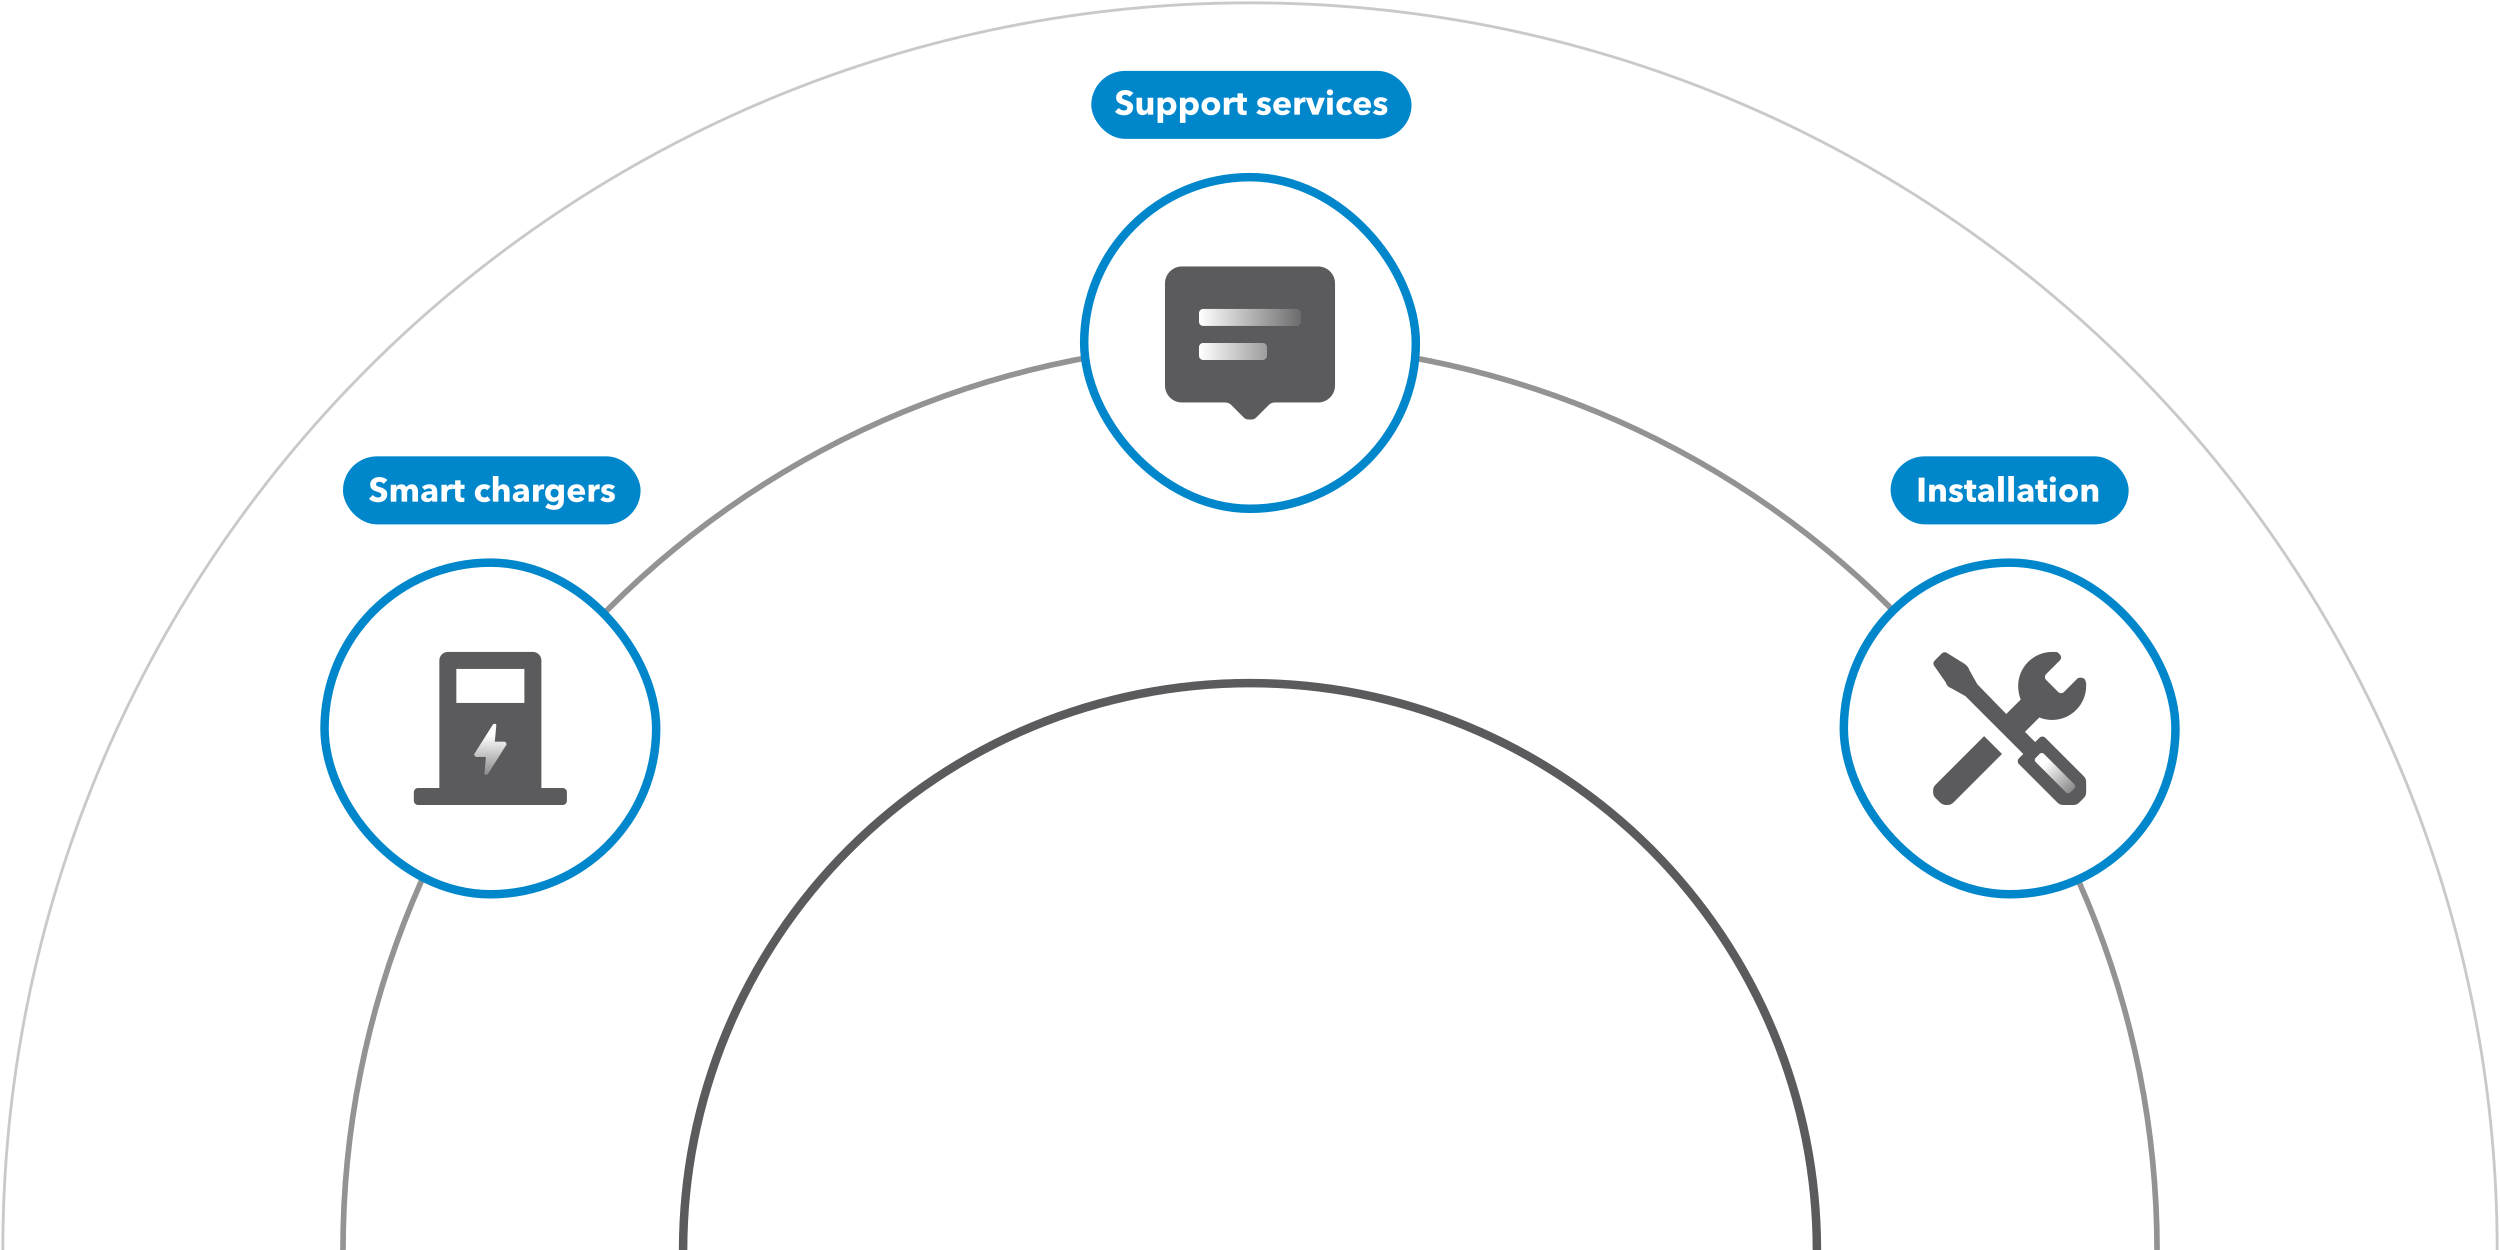 <svg width="882" height="441" viewBox="0 0 882 441" fill="none" xmlns="http://www.w3.org/2000/svg">
<path opacity="0.33" d="M881 441C881 383.218 869.619 326.003 847.507 272.619C825.395 219.236 792.985 170.731 752.127 129.873C711.269 89.015 662.764 56.605 609.381 34.493C555.997 12.381 498.782 1 441 1C383.218 1 326.003 12.381 272.619 34.493C219.236 56.605 170.731 89.015 129.873 129.873C89.015 170.731 56.605 219.236 34.493 272.619C12.381 326.003 1 383.218 1 441" stroke="#5B5B5D"/>
<path opacity="0.66" d="M761 441C761 398.977 752.723 357.365 736.641 318.541C720.56 279.717 696.989 244.441 667.274 214.726C637.559 185.011 602.283 161.44 563.459 145.359C524.635 129.277 483.023 121 441 121C398.977 121 357.365 129.277 318.541 145.359C279.717 161.44 244.441 185.011 214.726 214.726C185.011 244.441 161.44 279.717 145.359 318.541C129.277 357.366 121 398.977 121 441" stroke="#5B5B5D" stroke-width="2"/>
<g filter="url(#filter0_b)">
<path d="M641 441C641 414.736 635.827 388.728 625.776 364.463C615.725 340.198 600.993 318.15 582.421 299.579C563.85 281.007 541.802 266.275 517.537 256.224C493.272 246.173 467.264 241 441 241C414.736 241 388.728 246.173 364.463 256.224C340.198 266.275 318.15 281.007 299.579 299.579C281.007 318.15 266.275 340.198 256.224 364.463C246.173 388.728 241 414.736 241 441" stroke="#5B5B5D" stroke-width="3"/>
</g>
<rect x="114.5" y="198.5" width="117" height="117" rx="58.5" fill="white"/>
<path fill-rule="evenodd" clip-rule="evenodd" d="M191 278H198.5C199.328 278 200 278.672 200 279.5V282.5C200 283.328 199.328 284 198.5 284H147.5C146.672 284 146 283.328 146 282.5V279.5C146 278.672 146.672 278 147.5 278H155V233C155 231.343 156.343 230 158 230H188C189.657 230 191 231.343 191 233V278ZM185 236H161V248H185V236Z" fill="#5B5B5D"/>
<path d="M178.657 262.761L172.158 273.039C172.031 273.239 171.806 273.361 171.564 273.363H171.378C171.248 273.363 171.124 273.311 171.035 273.219C170.946 273.127 170.902 273.003 170.914 272.877L171.434 267.063H168.12C167.87 267.061 167.641 266.931 167.516 266.721L167.34 266.424C167.251 266.283 167.251 266.106 167.34 265.965L173.839 255.687C173.969 255.482 174.202 255.359 174.451 255.363H174.637C174.767 255.364 174.891 255.416 174.98 255.507C175.069 255.599 175.113 255.724 175.101 255.849L174.572 261.663H177.886C178.136 261.666 178.365 261.796 178.49 262.005L178.666 262.302C178.752 262.445 178.748 262.622 178.657 262.761Z" fill="url(#paint0_linear)"/>
<rect x="114.5" y="198.5" width="117" height="117" rx="58.5" stroke="#0086CB" stroke-width="3"/>
<rect x="382.5" y="62.5" width="117" height="117" rx="58.5" fill="white"/>
<path d="M471 100C471 96.686 468.314 94 465 94H417C413.686 94 411 96.686 411 100V136C411 139.314 413.686 142 417 142H432.27C433.057 142.003 433.811 142.316 434.37 142.87L438.84 147.34C439.262 147.762 439.833 147.999 440.43 148H441.57C442.167 147.999 442.738 147.762 443.16 147.34L447.63 142.87C448.189 142.316 448.943 142.003 449.73 142H465C468.314 142 471 139.314 471 136V100Z" fill="#5B5B5D"/>
<path fill-rule="evenodd" clip-rule="evenodd" d="M457.5 115C458.328 115 459 114.328 459 113.5V110.5C459 109.672 458.328 109 457.5 109H424.5C423.672 109 423 109.672 423 110.5V113.5C423 114.328 423.672 115 424.5 115H457.5ZM445.5 127C446.328 127 447 126.328 447 125.5V122.5C447 121.672 446.328 121 445.5 121H424.5C423.672 121 423 121.672 423 122.5V125.5C423 126.328 423.672 127 424.5 127H445.5Z" fill="url(#paint1_linear)"/>
<rect x="382.5" y="62.5" width="117" height="117" rx="58.5" stroke="#0086CB" stroke-width="3"/>
<rect x="650.5" y="198.5" width="117" height="117" rx="58.5" fill="white"/>
<path fill-rule="evenodd" clip-rule="evenodd" d="M736 242C736 248.6 730.6 254 724 254C722.5 254 720.7 253.7 719.5 253.1L714.4 258.2L718 261.8L719.5 260.3C720.1 259.7 721 259.7 721.6 260.3L735.1 273.8C735.7 274.4 736 275 736 275.9V279.5C736 280.4 735.7 281 735.1 281.6L733.6 283.1C733 283.7 732.4 284 731.5 284H727.9C727 284 726.4 283.7 725.8 283.1L712.3 269.6C711.7 269 711.7 268.1 712.3 267.5L713.8 266L693.4 245.6L688.6 242.9C687.7 242.6 686.8 242 686.5 240.8L682.3 234.8C682 234.2 682 233.6 682.6 233L685 230.6C685.6 230 686.2 230 686.8 230.3L693.1 234.2C694 234.8 694.6 235.7 694.9 236.6L697.6 241.4L707.8 251.9L712.9 246.8C712.3 245.3 712 243.5 712 242C712 235.4 717.4 230 724 230H724.9C725.5 230 725.8 230 726.1 230.3L726.7 230.9C727.3 231.5 727.3 232.4 726.7 233L721.9 237.8C721.3 238.4 721.3 239.3 721.9 239.9L726.1 244.1C726.7 244.7 727.6 244.7 728.2 244.1L733 239.3C733.6 239 734.5 239 735.1 239.3L735.7 239.9C735.7 240.05 735.775 240.275 735.85 240.5C735.925 240.725 736 240.95 736 241.1V242ZM682 278.9C682 278 682.3 277.4 682.9 276.8L700 259.7L706.3 266L689.2 283.1C688.6 283.7 688 284 687.1 284H686.5C685.9 284 685 283.7 684.4 283.1L682.9 281.6C682.3 281 682 280.4 682 279.5V278.9Z" fill="#5B5B5D"/>
<rect x="717.453" y="268.106" width="4.091" height="17.277" rx="1" transform="rotate(-45 717.453 268.106)" fill="url(#paint2_linear)"/>
<rect x="650.5" y="198.5" width="117" height="117" rx="58.5" stroke="#0086CB" stroke-width="3"/>
<rect x="385" y="25" width="113" height="24" rx="12" fill="#0086CB"/>
<path d="M399.84 32.796C399.096 32.112 398.016 31.752 397.056 31.752C395.472 31.752 393.768 32.532 393.768 34.416C393.768 35.952 394.86 36.504 395.94 36.852C397.056 37.212 397.704 37.416 397.704 38.064C397.704 38.748 397.152 38.988 396.528 38.988C395.856 38.988 395.1 38.604 394.692 38.088L393.348 39.456C394.092 40.236 395.316 40.68 396.528 40.68C398.208 40.68 399.78 39.804 399.78 37.848C399.78 36.156 398.292 35.664 397.14 35.292C396.336 35.04 395.832 34.86 395.832 34.296C395.832 33.624 396.492 33.444 397.02 33.444C397.548 33.444 398.184 33.732 398.532 34.176L399.84 32.796Z" fill="white"/>
<path d="M406.858 40.464V34.488H404.889V37.716C404.889 38.4 404.518 39 403.833 39C403.113 39 402.945 38.4 402.945 37.728V34.488H400.966V38.184C400.966 39.384 401.529 40.632 403.137 40.632C403.977 40.632 404.661 40.164 404.938 39.636H404.962V40.464H406.858Z" fill="white"/>
<path d="M415.045 37.452C415.045 35.784 413.953 34.32 412.213 34.32C411.337 34.32 410.665 34.74 410.305 35.22H410.269V34.488H408.397V43.344H410.365V39.804H410.389C410.761 40.32 411.469 40.632 412.201 40.632C414.001 40.632 415.045 39.12 415.045 37.452ZM413.137 37.452C413.137 38.232 412.669 39 411.733 39C410.845 39 410.293 38.244 410.293 37.464C410.293 36.708 410.845 35.928 411.733 35.928C412.669 35.928 413.137 36.684 413.137 37.452Z" fill="white"/>
<path d="M422.931 37.452C422.931 35.784 421.839 34.32 420.099 34.32C419.223 34.32 418.551 34.74 418.191 35.22H418.155V34.488H416.283V43.344H418.251V39.804H418.275C418.647 40.32 419.355 40.632 420.087 40.632C421.887 40.632 422.931 39.12 422.931 37.452ZM421.023 37.452C421.023 38.232 420.555 39 419.619 39C418.731 39 418.179 38.244 418.179 37.464C418.179 36.708 418.731 35.928 419.619 35.928C420.555 35.928 421.023 36.684 421.023 37.452Z" fill="white"/>
<path d="M430.506 37.452C430.506 35.496 428.994 34.296 427.182 34.296C425.382 34.296 423.87 35.496 423.87 37.452C423.87 39.408 425.382 40.656 427.182 40.656C428.994 40.656 430.506 39.408 430.506 37.452ZM428.61 37.452C428.61 38.22 428.118 39 427.194 39C426.27 39 425.778 38.22 425.778 37.452C425.778 36.684 426.258 35.928 427.182 35.928C428.106 35.928 428.61 36.684 428.61 37.452Z" fill="white"/>
<path d="M435.712 34.368C435.616 34.332 435.448 34.32 435.292 34.32C434.56 34.32 433.972 34.752 433.672 35.352H433.648V34.488H431.752V40.464H433.72V37.392C433.72 36.9 434.068 36.036 435.124 36.036C435.28 36.036 435.448 36.048 435.628 36.096L435.712 34.368Z" fill="white"/>
<path d="M439.909 35.964V34.488H438.505V32.916H436.573V34.488H435.625V35.964H436.585V38.484C436.585 39.756 437.113 40.608 438.709 40.608C439.129 40.608 439.585 40.524 439.849 40.428L439.825 38.988C439.681 39.048 439.441 39.084 439.249 39.084C438.685 39.084 438.505 38.796 438.505 38.244V35.964H439.909Z" fill="white"/>
<path d="M448.43 35.136C447.842 34.584 446.918 34.296 446.03 34.296C444.89 34.296 443.546 34.872 443.546 36.3C443.546 37.428 444.458 37.848 445.286 38.04C446.102 38.232 446.474 38.352 446.474 38.724C446.474 39.108 446.09 39.24 445.766 39.24C445.19 39.24 444.65 38.952 444.302 38.568L443.198 39.732C443.822 40.332 444.83 40.656 445.802 40.656C447.026 40.656 448.358 40.128 448.358 38.616C448.358 37.452 447.362 36.996 446.45 36.792C445.682 36.624 445.358 36.528 445.358 36.192C445.358 35.844 445.73 35.712 446.102 35.712C446.582 35.712 447.038 35.952 447.35 36.252L448.43 35.136Z" fill="white"/>
<path d="M451.078 36.792C451.126 36.18 451.678 35.652 452.434 35.652C453.214 35.652 453.61 36.168 453.61 36.792H451.078ZM455.422 37.548C455.422 35.508 454.186 34.296 452.422 34.296C450.61 34.296 449.194 35.544 449.194 37.5C449.194 39.516 450.682 40.656 452.482 40.656C453.694 40.656 454.63 40.2 455.194 39.384L453.826 38.52C453.562 38.88 453.13 39.144 452.506 39.144C451.798 39.144 451.138 38.676 451.078 38.016H455.41C455.422 37.872 455.422 37.704 455.422 37.548Z" fill="white"/>
<path d="M460.603 34.368C460.507 34.332 460.339 34.32 460.183 34.32C459.451 34.32 458.863 34.752 458.563 35.352H458.539V34.488H456.643V40.464H458.611V37.392C458.611 36.9 458.959 36.036 460.015 36.036C460.171 36.036 460.339 36.048 460.519 36.096L460.603 34.368Z" fill="white"/>
<path d="M467.449 34.488H465.349L464.089 38.364H464.052L462.793 34.488H460.62L462.972 40.464H465.096L467.449 34.488Z" fill="white"/>
<path d="M470.345 32.58C470.345 31.98 469.841 31.5 469.217 31.5C468.581 31.5 468.089 32.004 468.089 32.58C468.089 33.168 468.581 33.66 469.217 33.66C469.841 33.66 470.345 33.192 470.345 32.58ZM470.201 40.464V34.488H468.233V40.464H470.201Z" fill="white"/>
<path d="M477.016 35.1C476.548 34.62 475.648 34.296 474.796 34.296C472.936 34.296 471.46 35.532 471.46 37.476C471.46 39.456 472.924 40.656 474.808 40.656C475.684 40.656 476.524 40.368 477.016 39.888L475.924 38.556C475.684 38.844 475.252 39 474.856 39C473.992 39 473.452 38.304 473.452 37.476C473.452 36.648 474.004 35.94 474.832 35.94C475.228 35.94 475.66 36.132 475.876 36.42L477.016 35.1Z" fill="white"/>
<path d="M479.379 36.792C479.427 36.18 479.979 35.652 480.735 35.652C481.515 35.652 481.911 36.168 481.911 36.792H479.379ZM483.723 37.548C483.723 35.508 482.487 34.296 480.723 34.296C478.911 34.296 477.495 35.544 477.495 37.5C477.495 39.516 478.983 40.656 480.783 40.656C481.995 40.656 482.931 40.2 483.495 39.384L482.127 38.52C481.863 38.88 481.431 39.144 480.807 39.144C480.099 39.144 479.439 38.676 479.379 38.016H483.711C483.723 37.872 483.723 37.704 483.723 37.548Z" fill="white"/>
<path d="M489.539 35.136C488.951 34.584 488.027 34.296 487.139 34.296C485.999 34.296 484.655 34.872 484.655 36.3C484.655 37.428 485.567 37.848 486.395 38.04C487.211 38.232 487.583 38.352 487.583 38.724C487.583 39.108 487.199 39.24 486.875 39.24C486.299 39.24 485.759 38.952 485.411 38.568L484.307 39.732C484.931 40.332 485.939 40.656 486.911 40.656C488.135 40.656 489.467 40.128 489.467 38.616C489.467 37.452 488.471 36.996 487.559 36.792C486.791 36.624 486.467 36.528 486.467 36.192C486.467 35.844 486.839 35.712 487.211 35.712C487.691 35.712 488.147 35.952 488.459 36.252L489.539 35.136Z" fill="white"/>
<rect x="667" y="161" width="84" height="24" rx="12" fill="#0086CB"/>
<path d="M678.962 177V168.504H676.898V177H678.962Z" fill="white"/>
<path d="M686.515 177V173.304C686.515 172.104 685.939 170.856 684.331 170.856C683.503 170.856 682.819 171.324 682.543 171.852H682.519V171.024H680.611V177H682.591V173.76C682.591 173.076 682.951 172.476 683.647 172.476C684.355 172.476 684.535 173.076 684.535 173.736V177H686.515Z" fill="white"/>
<path d="M692.601 171.672C692.013 171.12 691.089 170.832 690.201 170.832C689.061 170.832 687.717 171.408 687.717 172.836C687.717 173.964 688.629 174.384 689.457 174.576C690.273 174.768 690.645 174.888 690.645 175.26C690.645 175.644 690.261 175.776 689.937 175.776C689.361 175.776 688.821 175.488 688.473 175.104L687.369 176.268C687.993 176.868 689.001 177.192 689.973 177.192C691.197 177.192 692.529 176.664 692.529 175.152C692.529 173.988 691.533 173.532 690.621 173.328C689.853 173.16 689.529 173.064 689.529 172.728C689.529 172.38 689.901 172.248 690.273 172.248C690.753 172.248 691.209 172.488 691.521 172.788L692.601 171.672Z" fill="white"/>
<path d="M697.205 172.5V171.024H695.801V169.452H693.869V171.024H692.921V172.5H693.881V175.02C693.881 176.292 694.409 177.144 696.005 177.144C696.425 177.144 696.881 177.06 697.145 176.964L697.121 175.524C696.977 175.584 696.737 175.62 696.545 175.62C695.981 175.62 695.801 175.332 695.801 174.78V172.5H697.205Z" fill="white"/>
<path d="M701.658 174.6C701.658 175.344 701.214 175.824 700.422 175.824C700.026 175.824 699.57 175.668 699.57 175.212C699.57 174.504 700.542 174.396 701.406 174.396H701.658V174.6ZM699.042 172.908C699.402 172.572 699.954 172.296 700.518 172.296C701.13 172.296 701.598 172.572 701.598 173.16V173.256C699.858 173.256 697.758 173.544 697.758 175.272C697.758 176.676 698.982 177.144 699.93 177.144C700.638 177.144 701.322 176.856 701.622 176.364H701.658V177H703.458V173.988C703.458 171.816 702.714 170.832 700.71 170.832C699.738 170.832 698.742 171.18 698.046 171.84L699.042 172.908Z" fill="white"/>
<path d="M706.943 177V167.928H704.951V177H706.943Z" fill="white"/>
<path d="M710.517 177V167.928H708.525V177H710.517Z" fill="white"/>
<path d="M715.604 174.6C715.604 175.344 715.16 175.824 714.368 175.824C713.972 175.824 713.516 175.668 713.516 175.212C713.516 174.504 714.488 174.396 715.352 174.396H715.604V174.6ZM712.988 172.908C713.348 172.572 713.9 172.296 714.464 172.296C715.076 172.296 715.544 172.572 715.544 173.16V173.256C713.804 173.256 711.704 173.544 711.704 175.272C711.704 176.676 712.928 177.144 713.876 177.144C714.584 177.144 715.268 176.856 715.568 176.364H715.604V177H717.404V173.988C717.404 171.816 716.66 170.832 714.656 170.832C713.684 170.832 712.688 171.18 711.992 171.84L712.988 172.908Z" fill="white"/>
<path d="M722.295 172.5V171.024H720.891V169.452H718.959V171.024H718.011V172.5H718.971V175.02C718.971 176.292 719.499 177.144 721.095 177.144C721.515 177.144 721.971 177.06 722.235 176.964L722.211 175.524C722.067 175.584 721.827 175.62 721.635 175.62C721.071 175.62 720.891 175.332 720.891 174.78V172.5H722.295Z" fill="white"/>
<path d="M725.356 169.116C725.356 168.516 724.852 168.036 724.228 168.036C723.592 168.036 723.1 168.54 723.1 169.116C723.1 169.704 723.592 170.196 724.228 170.196C724.852 170.196 725.356 169.728 725.356 169.116ZM725.212 177V171.024H723.244V177H725.212Z" fill="white"/>
<path d="M733.107 173.988C733.107 172.032 731.595 170.832 729.783 170.832C727.983 170.832 726.471 172.032 726.471 173.988C726.471 175.944 727.983 177.192 729.783 177.192C731.595 177.192 733.107 175.944 733.107 173.988ZM731.211 173.988C731.211 174.756 730.719 175.536 729.795 175.536C728.871 175.536 728.379 174.756 728.379 173.988C728.379 173.22 728.859 172.464 729.783 172.464C730.707 172.464 731.211 173.22 731.211 173.988Z" fill="white"/>
<path d="M740.257 177V173.304C740.257 172.104 739.681 170.856 738.073 170.856C737.245 170.856 736.561 171.324 736.285 171.852H736.261V171.024H734.353V177H736.333V173.76C736.333 173.076 736.693 172.476 737.389 172.476C738.097 172.476 738.277 173.076 738.277 173.736V177H740.257Z" fill="white"/>
<rect x="121" y="161" width="105" height="24" rx="12" fill="#0086CB"/>
<path d="M136.672 169.332C135.928 168.648 134.848 168.288 133.888 168.288C132.304 168.288 130.6 169.068 130.6 170.952C130.6 172.488 131.692 173.04 132.772 173.388C133.888 173.748 134.536 173.952 134.536 174.6C134.536 175.284 133.984 175.524 133.36 175.524C132.688 175.524 131.932 175.14 131.524 174.624L130.18 175.992C130.924 176.772 132.148 177.216 133.36 177.216C135.04 177.216 136.612 176.34 136.612 174.384C136.612 172.692 135.124 172.2 133.972 171.828C133.168 171.576 132.664 171.396 132.664 170.832C132.664 170.16 133.324 169.98 133.852 169.98C134.38 169.98 135.016 170.268 135.364 170.712L136.672 169.332Z" fill="white"/>
<path d="M147.458 177V173.304C147.458 172.176 146.906 170.856 145.286 170.856C144.398 170.856 143.774 171.252 143.378 171.876C143.042 171.228 142.442 170.856 141.578 170.856C140.678 170.856 140.066 171.348 139.79 171.852H139.766V171.024H137.858V177H139.838V173.76C139.838 173.04 140.198 172.476 140.822 172.476C141.41 172.476 141.674 172.908 141.674 173.592V177H143.642V173.772C143.642 173.1 143.966 172.476 144.638 172.476C145.334 172.476 145.49 173.052 145.49 173.736V177H147.458Z" fill="white"/>
<path d="M152.471 174.6C152.471 175.344 152.027 175.824 151.235 175.824C150.839 175.824 150.383 175.668 150.383 175.212C150.383 174.504 151.355 174.396 152.219 174.396H152.471V174.6ZM149.855 172.908C150.215 172.572 150.767 172.296 151.331 172.296C151.943 172.296 152.411 172.572 152.411 173.16V173.256C150.671 173.256 148.571 173.544 148.571 175.272C148.571 176.676 149.795 177.144 150.743 177.144C151.451 177.144 152.135 176.856 152.435 176.364H152.471V177H154.271V173.988C154.271 171.816 153.527 170.832 151.523 170.832C150.551 170.832 149.555 171.18 148.859 171.84L149.855 172.908Z" fill="white"/>
<path d="M159.7 170.904C159.604 170.868 159.436 170.856 159.28 170.856C158.548 170.856 157.96 171.288 157.66 171.888H157.636V171.024H155.74V177H157.708V173.928C157.708 173.436 158.056 172.572 159.112 172.572C159.268 172.572 159.436 172.584 159.616 172.632L159.7 170.904Z" fill="white"/>
<path d="M163.898 172.5V171.024H162.494V169.452H160.562V171.024H159.614V172.5H160.574V175.02C160.574 176.292 161.102 177.144 162.698 177.144C163.118 177.144 163.574 177.06 163.838 176.964L163.814 175.524C163.67 175.584 163.43 175.62 163.238 175.62C162.674 175.62 162.494 175.332 162.494 174.78V172.5H163.898Z" fill="white"/>
<path d="M173.078 171.636C172.61 171.156 171.71 170.832 170.858 170.832C168.998 170.832 167.522 172.068 167.522 174.012C167.522 175.992 168.986 177.192 170.87 177.192C171.746 177.192 172.586 176.904 173.078 176.424L171.986 175.092C171.746 175.38 171.314 175.536 170.918 175.536C170.054 175.536 169.514 174.84 169.514 174.012C169.514 173.184 170.066 172.476 170.894 172.476C171.29 172.476 171.722 172.668 171.938 172.956L173.078 171.636Z" fill="white"/>
<path d="M179.774 177V173.304C179.774 172.104 179.21 170.856 177.59 170.856C176.762 170.856 176.138 171.3 175.874 171.78H175.85V167.928H173.882V177H175.85V173.772C175.85 173.064 176.234 172.5 176.918 172.5C177.626 172.5 177.794 173.088 177.794 173.76V177H179.774Z" fill="white"/>
<path d="M184.792 174.6C184.792 175.344 184.348 175.824 183.556 175.824C183.16 175.824 182.704 175.668 182.704 175.212C182.704 174.504 183.676 174.396 184.54 174.396H184.792V174.6ZM182.176 172.908C182.536 172.572 183.088 172.296 183.652 172.296C184.264 172.296 184.732 172.572 184.732 173.16V173.256C182.992 173.256 180.892 173.544 180.892 175.272C180.892 176.676 182.116 177.144 183.064 177.144C183.772 177.144 184.456 176.856 184.756 176.364H184.792V177H186.592V173.988C186.592 171.816 185.848 170.832 183.844 170.832C182.872 170.832 181.876 171.18 181.18 171.84L182.176 172.908Z" fill="white"/>
<path d="M192.021 170.904C191.925 170.868 191.757 170.856 191.601 170.856C190.869 170.856 190.281 171.288 189.981 171.888H189.957V171.024H188.061V177H190.029V173.928C190.029 173.436 190.377 172.572 191.433 172.572C191.589 172.572 191.757 172.584 191.937 172.632L192.021 170.904Z" fill="white"/>
<path d="M198.944 176.436V171.024H197.084V171.792H197.06C196.64 171.156 195.896 170.856 195.152 170.856C193.352 170.856 192.308 172.332 192.308 173.988C192.308 175.644 193.352 177.06 195.164 177.06C195.956 177.06 196.604 176.748 196.976 176.268H197.012V176.628C197.012 177.624 196.472 178.296 195.32 178.296C194.648 178.296 193.916 178.044 193.34 177.54L192.356 178.944C193.16 179.544 194.384 179.88 195.428 179.88C197.552 179.88 198.944 178.776 198.944 176.436ZM197.072 173.976C197.072 174.792 196.52 175.5 195.62 175.5C194.732 175.5 194.216 174.768 194.216 173.976C194.216 173.148 194.732 172.464 195.62 172.464C196.508 172.464 197.072 173.16 197.072 173.976Z" fill="white"/>
<path d="M202.09 173.328C202.138 172.716 202.69 172.188 203.446 172.188C204.226 172.188 204.622 172.704 204.622 173.328H202.09ZM206.434 174.084C206.434 172.044 205.198 170.832 203.434 170.832C201.622 170.832 200.206 172.08 200.206 174.036C200.206 176.052 201.694 177.192 203.494 177.192C204.706 177.192 205.642 176.736 206.206 175.92L204.838 175.056C204.574 175.416 204.142 175.68 203.518 175.68C202.81 175.68 202.15 175.212 202.09 174.552H206.422C206.434 174.408 206.434 174.24 206.434 174.084Z" fill="white"/>
<path d="M211.614 170.904C211.518 170.868 211.35 170.856 211.194 170.856C210.462 170.856 209.874 171.288 209.574 171.888H209.55V171.024H207.654V177H209.622V173.928C209.622 173.436 209.97 172.572 211.026 172.572C211.182 172.572 211.35 172.584 211.53 172.632L211.614 170.904Z" fill="white"/>
<path d="M217.008 171.672C216.42 171.12 215.496 170.832 214.608 170.832C213.468 170.832 212.124 171.408 212.124 172.836C212.124 173.964 213.036 174.384 213.864 174.576C214.68 174.768 215.052 174.888 215.052 175.26C215.052 175.644 214.668 175.776 214.344 175.776C213.768 175.776 213.228 175.488 212.88 175.104L211.776 176.268C212.4 176.868 213.408 177.192 214.38 177.192C215.604 177.192 216.936 176.664 216.936 175.152C216.936 173.988 215.94 173.532 215.028 173.328C214.26 173.16 213.936 173.064 213.936 172.728C213.936 172.38 214.308 172.248 214.68 172.248C215.16 172.248 215.616 172.488 215.928 172.788L217.008 171.672Z" fill="white"/>
<defs>
<filter id="filter0_b" x="235.5" y="235.5" width="411" height="209.5" filterUnits="userSpaceOnUse" color-interpolation-filters="sRGB">
<feFlood flood-opacity="0" result="BackgroundImageFix"/>
<feGaussianBlur in="BackgroundImage" stdDeviation="2"/>
<feComposite in2="SourceAlpha" operator="in" result="effect1_backgroundBlur"/>
<feBlend mode="normal" in="SourceGraphic" in2="effect1_backgroundBlur" result="shape"/>
</filter>
<linearGradient id="paint0_linear" x1="173.001" y1="255.363" x2="173.001" y2="277.045" gradientUnits="userSpaceOnUse">
<stop offset="0.177" stop-color="white"/>
<stop offset="1" stop-color="white" stop-opacity="0.1"/>
</linearGradient>
<linearGradient id="paint1_linear" x1="423" y1="118" x2="459" y2="118" gradientUnits="userSpaceOnUse">
<stop stop-color="white"/>
<stop offset="1" stop-color="white" stop-opacity="0.1"/>
</linearGradient>
<linearGradient id="paint2_linear" x1="719.498" y1="268.107" x2="719.498" y2="288.917" gradientUnits="userSpaceOnUse">
<stop offset="0.177" stop-color="white"/>
<stop offset="1" stop-color="white" stop-opacity="0.1"/>
</linearGradient>
</defs>
</svg>
